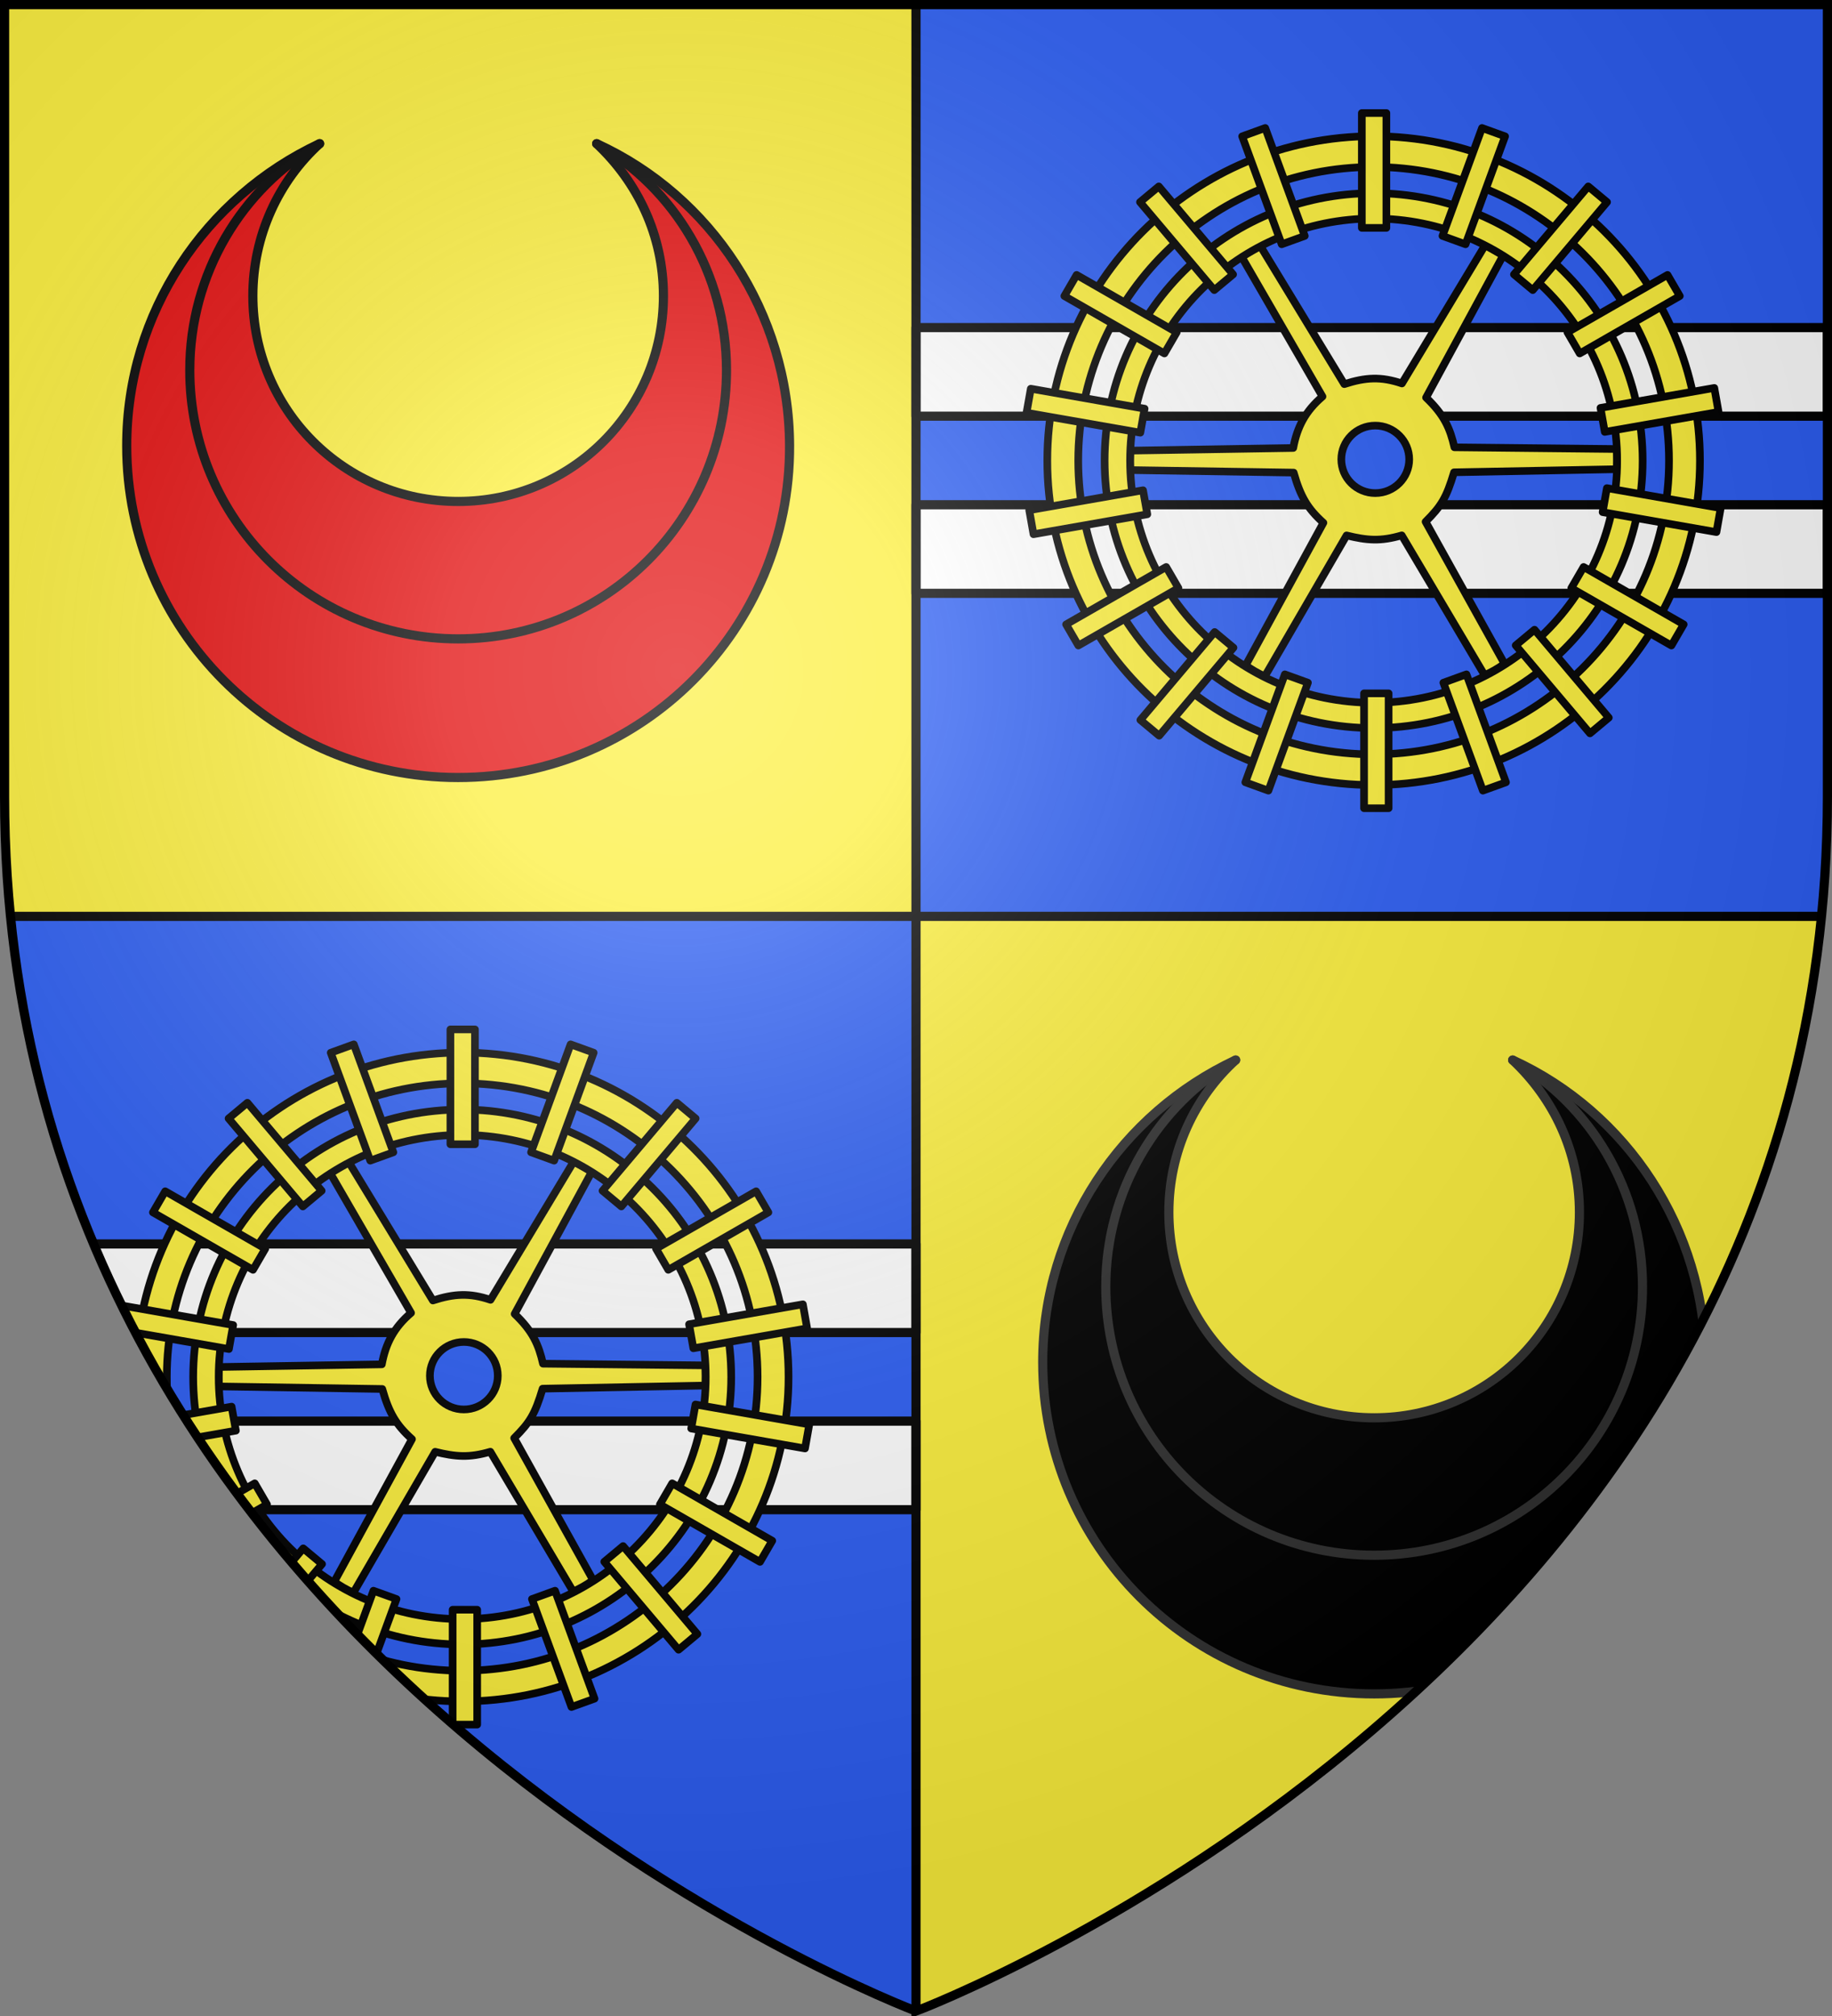 <svg xmlns="http://www.w3.org/2000/svg" xmlns:xlink="http://www.w3.org/1999/xlink" width="600" height="660"><rect width="100%" height="100%" fill="#808080" stroke="none"/><radialGradient id="e" cx="221.445" cy="226.331" r="300" gradientTransform="matrix(1.353 0 0 1.349 -77.63 -85.747)" gradientUnits="userSpaceOnUse"><stop offset="0" stop-color="#fff" stop-opacity=".314"/><stop offset=".19" stop-color="#fff" stop-opacity=".251"/><stop offset=".6" stop-color="#6b6b6b" stop-opacity=".125"/><stop offset="1" stop-opacity=".125"/></radialGradient><clipPath id="b"><path d="M598.5 358.397S300 246.095 300-39.312V-298.5h597v259.188c0 285.407-298.5 397.71-298.5 397.71"/></clipPath><clipPath id="a"><path d="M-36.174 286.81S-307.162 184.867-307.162-74.216V-309.5h541.975v235.283c0 259.083-270.987 361.028-270.987 361.028"/></clipPath><path fill="#fcef3c" d="M300 1.5V300H3.438A395 395 0 0 1 1.5 260.746V1.5zm0 298.5v358.5-.104S570.894 556.401 596.553 300z"/><path fill="#2b5df2" fill-rule="evenodd" d="M3.438 300C29.008 556.446 300 658.5 300 658.5V300zM300 1.5V300h296.563a395 395 0 0 0 1.937-39.254V1.5z"/><g stroke="#313131" stroke-linecap="round" stroke-linejoin="round" stroke-width="2.723" clip-path="url(#a)" transform="matrix(1.102 0 0 1.102 339.847 342.446)"><path d="M100 192.467c-54.579 0-98.5-44.134-98.5-98.565 0-39.72 23.523-73.924 57.336-89.739C46.707 15.197 38.99 31.38 38.99 49.4c0 33.836 27.198 61.052 61.011 61.052s61.01-27.216 61.01-61.052c0-18.021-7.717-33.836-19.846-45.237 33.813 15.447 57.18 50.019 57.335 89.739.213 54.432-43.92 98.565-98.499 98.565"/><path fill="none" d="M58.836 4.163C35.681 17.403 20.245 42.78 20.245 71.467c0 44.134 35.65 79.809 79.755 79.809s79.755-35.675 79.755-79.809c0-28.687-15.436-54.064-38.591-67.304"/></g><use xlink:href="#d" width="100%" height="100%" clip-path="url(#b)" transform="translate(-298.5 300)"/><g id="d" stroke="#000" stroke-linecap="round" stroke-linejoin="round"><path fill="#fff" stroke-width="3" d="M300 107.25h298.5v29H300zm0 58h298.5v29H300z"/><g stroke-width="3.912"><g fill="#fcef3c"><path d="m349.414 99.143-42.562 71.156c-10.627-3.608-18.506-3.207-29.438.344L234.32 99.33c-3.375 1.706-6.46 3.908-9.375 5.844l41.313 71.844c-8.664 7.447-12.949 15.591-14.938 26.437l-83.188 1.36c-.247 3.505-.292 6.847-.046 10l83.453 1.296c3.498 12.377 7.135 18.507 15.188 25.782l-39.72 73.28c2.847 2.001 6.419 4.245 9.813 5.595l41.75-72.375c10.476 2.601 17.438 3.15 28.188-.032l42.344 71.875c3.433-1.63 6.413-3.129 10.156-5.906l-40.313-72.969c8.03-8.088 10.594-12.207 14.532-25.406l83.218-1.594c.105-3.156.04-7.043-.03-10.375l-83-.875c-2.206-9.684-5.132-16.582-14.47-25.562l39.438-73.156zm-56.187 92.812c9.571 0 17.343 7.772 17.343 17.344s-7.772 17.344-17.343 17.344-17.344-7.772-17.344-17.344 7.772-17.344 17.344-17.344" transform="matrix(.641 0 0 .637 262.455 17.059)"/><path d="M292.375 72.505c-75.868 0-137.434 61.574-137.434 137.45 0 75.877 61.566 137.45 137.434 137.45 75.869 0 137.466-61.573 137.466-137.45s-61.597-137.45-137.466-137.45m0 13.033c68.677 0 124.435 55.733 124.435 124.417s-55.758 124.449-124.435 124.449-124.403-55.765-124.403-124.449S223.7 85.538 292.375 85.538m-.004-42.313c-92.03 0-166.71 74.69-166.71 166.73s74.68 166.73 166.71 166.73c92.031 0 166.75-74.69 166.75-166.73s-74.719-166.73-166.75-166.73m0 15.808c83.307 0 150.943 67.607 150.943 150.922 0 83.316-67.636 150.96-150.943 150.96-83.306 0-150.904-67.644-150.904-150.96 0-83.315 67.598-150.922 150.904-150.922" transform="matrix(.641 0 0 .637 262.455 17.059)"/></g><path d="m355.535 39 11.782 4.289-20.192 55.478-11.783-4.288zm54.275 30.024 9.605 8.06-37.95 45.226-9.604-8.06zm40.504 45.482 6.27 10.859-51.13 29.52-6.27-10.86zm23.904 58.093 2.177 12.349-58.142 10.252-2.177-12.349zm3.266 61.743-2.177 12.348-58.142-10.252 2.177-12.348zm-18.915 59.78-6.27 10.86-51.13-29.52 6.27-10.859zm-38.263 47.949-9.605 8.06-37.95-45.227 9.606-8.06zm-52.533 33.202-11.782 4.289-20.193-55.479 11.783-4.289zm-59.963 13.328h-12.54v-59.04h12.54zm-61.42-9.04-11.782-4.288 20.192-55.479 11.783 4.289zm-55.8-28.243-9.605-8.06 37.949-45.227 9.605 8.06zm-41.291-46.336-6.27-10.86 51.13-29.519 6.27 10.859zm-22.926-57.198-2.177-12.348 58.142-10.252 2.177 12.348zm-3.556-62.44 2.177-12.349 58.142 10.252-2.177 12.349zm19.322-59.979 6.269-10.859 51.13 29.52-6.27 10.858zm38.65-48.281 9.605-8.06 37.95 45.226-9.606 8.06zm52.199-33.795L244.77 39l20.193 55.479-11.783 4.288zm61.143-11.98h12.539v59.04h-12.54z" style="fill:#fcef3c;fill-rule:evenodd;stroke:#000;stroke-width:3.912;stroke-linecap:round;stroke-linejoin:round" transform="matrix(.641 0 0 .637 257.478 17.059)"/></g></g><g stroke="#000"><g stroke-linecap="round" stroke-linejoin="round" stroke-width="2.723"><path fill="#e20909" d="M100 192.467c-54.579 0-98.5-44.134-98.5-98.565 0-39.72 23.523-73.924 57.336-89.739C46.707 15.197 38.99 31.38 38.99 49.4c0 33.836 27.198 61.052 61.011 61.052s61.01-27.216 61.01-61.052c0-18.021-7.717-33.836-19.846-45.237 33.813 15.447 57.18 50.019 57.335 89.739.213 54.432-43.92 98.565-98.499 98.565" transform="matrix(1.102 0 0 1.102 39.847 42.446)"/><path fill="none" d="M58.836 4.163C35.681 17.403 20.245 42.78 20.245 71.467c0 44.134 35.65 79.809 79.755 79.809s79.755-35.675 79.755-79.809c0-28.687-15.436-54.064-38.591-67.304" transform="matrix(1.102 0 0 1.102 39.847 42.446)"/></g><path fill="none" stroke-width="3" d="M300 1.5v657M3.438 300h593.125"/></g><path fill="url(#e)" fill-rule="evenodd" d="M300 658.5s298.5-112.32 298.5-397.772V1.5H1.5v259.228C1.5 546.18 300 658.5 300 658.5"/><path fill="none" stroke="#000" stroke-width="3" d="M300 658.397S1.5 546.095 1.5 260.688V1.5h597v259.188c0 285.407-298.5 397.71-298.5 397.71z"/></svg>